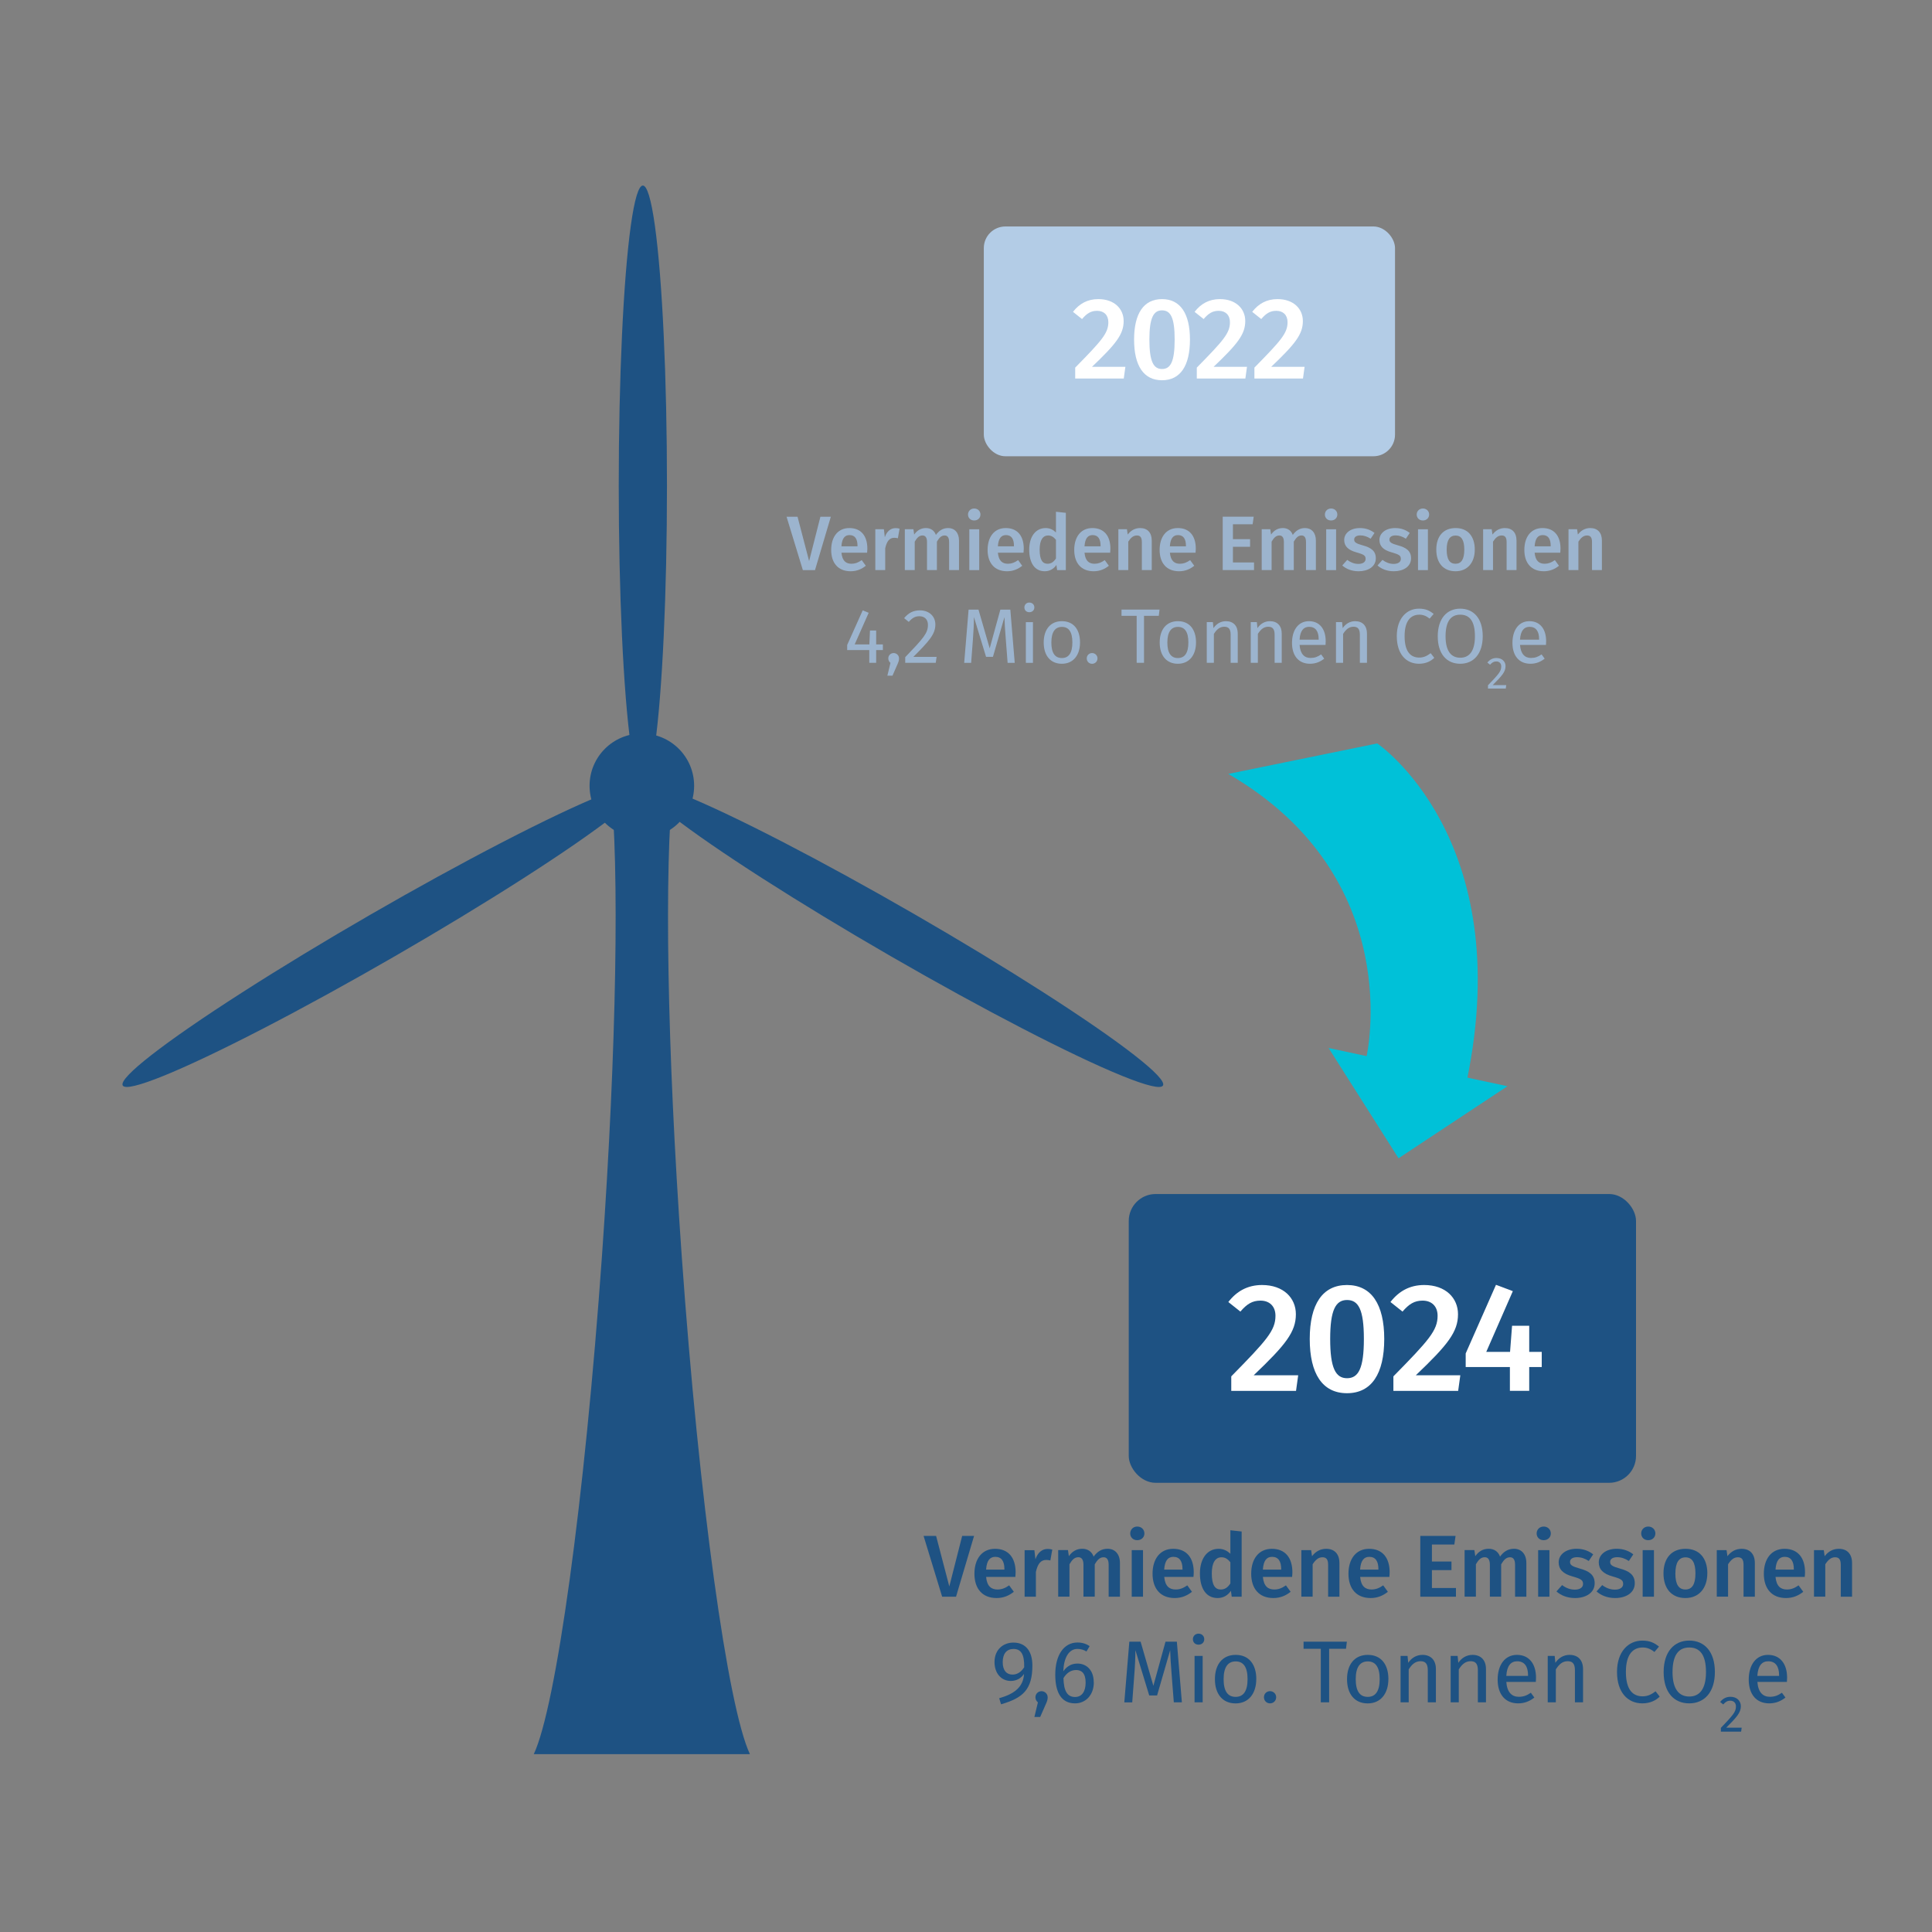 <?xml version="1.0" encoding="UTF-8"?>
<svg id="Ebene_1" data-name="Ebene 1" xmlns="http://www.w3.org/2000/svg" viewBox="0 0 500 500">
  <rect x="0" y="0" width="500" height="500" fill="#808080" stroke="none"/>
  <defs>
    <style>
      .cls-1 {
        fill: #b3cce6;
      }

      .cls-2 {
        fill: #fff;
      }

      .cls-3 {
        fill: #00c1d8;
      }

      .cls-4 {
        fill: #9cb4ce;
      }

      .cls-5 {
        fill: #1e5283;
      }
    </style>
  </defs>
  <g>
    <g>
      <g>
        <ellipse class="cls-5" cx="166.37" cy="125.69" rx="6.24" ry="77.67"/>
        <ellipse class="cls-5" cx="233.71" cy="242.09" rx="6.24" ry="77.67" transform="translate(-92.8 323.45) rotate(-60)"/>
        <ellipse class="cls-5" cx="99.03" cy="242.09" rx="77.67" ry="6.24" transform="translate(-107.78 81.95) rotate(-30)"/>
      </g>
      <circle class="cls-5" cx="166.11" cy="203.36" r="13.53"/>
    </g>
    <path class="cls-5" d="M194.08,453.98c-5.72-12.16-13.14-65.21-17.66-129.1-3.83-54.05-4.51-100.65-2.23-121.52h-16.16c2.27,20.87,1.59,67.47-2.23,121.52-4.52,63.89-11.93,116.94-17.66,129.1h55.94Z"/>
  </g>
  <g>
    <path class="cls-4" d="M210.92,147.55h-3.14l-4.22-13.82h2.84l3,11.48,2.92-11.48h2.7l-4.1,13.82Z"/>
    <path class="cls-4" d="M224.41,143.04h-6.64c.2,2.16,1.2,2.86,2.6,2.86.94,0,1.72-.3,2.64-.94l1.06,1.46c-1.04.84-2.32,1.42-3.92,1.42-3.28,0-5.04-2.18-5.04-5.52s1.7-5.66,4.7-5.66,4.66,2,4.66,5.34c0,.34-.04.76-.06,1.04ZM221.92,141.26c0-1.74-.62-2.78-2.06-2.78-1.2,0-1.96.8-2.1,2.9h4.16v-.12Z"/>
    <path class="cls-4" d="M232.81,136.82l-.44,2.48c-.32-.08-.56-.12-.94-.12-1.28,0-1.94.94-2.34,2.72v5.64h-2.56v-10.58h2.22l.24,2.08c.5-1.52,1.52-2.36,2.76-2.36.38,0,.72.04,1.06.14Z"/>
    <path class="cls-4" d="M248.19,139.88v7.66h-2.56v-7.26c0-1.32-.52-1.7-1.16-1.7-.88,0-1.42.62-2,1.6v7.36h-2.56v-7.26c0-1.32-.54-1.7-1.16-1.7-.9,0-1.44.62-2.02,1.6v7.36h-2.56v-10.58h2.22l.2,1.38c.76-1.06,1.72-1.68,3.06-1.68,1.24,0,2.16.66,2.56,1.78.8-1.1,1.78-1.78,3.18-1.78,1.68,0,2.8,1.22,2.8,3.22Z"/>
    <path class="cls-4" d="M253.74,133.16c0,.86-.66,1.54-1.62,1.54s-1.6-.68-1.6-1.54.66-1.56,1.6-1.56,1.62.68,1.62,1.56ZM253.42,147.55h-2.56v-10.58h2.56v10.58Z"/>
    <path class="cls-4" d="M264.89,143.04h-6.64c.2,2.16,1.2,2.86,2.6,2.86.94,0,1.72-.3,2.64-.94l1.06,1.46c-1.04.84-2.32,1.42-3.92,1.42-3.28,0-5.04-2.18-5.04-5.52s1.7-5.66,4.7-5.66,4.66,2,4.66,5.34c0,.34-.04.76-.06,1.04ZM262.41,141.26c0-1.74-.62-2.78-2.06-2.78-1.2,0-1.96.8-2.1,2.9h4.16v-.12Z"/>
    <path class="cls-4" d="M275.84,132.72v14.82h-2.26l-.18-1.34c-.64.96-1.66,1.64-3.02,1.64-2.64,0-4.02-2.22-4.02-5.58s1.64-5.6,4.26-5.6c1.12,0,2,.48,2.66,1.14v-5.36l2.56.28ZM273.28,144.54v-4.84c-.56-.68-1.16-1.12-2.02-1.12-1.32,0-2.2,1.12-2.2,3.66,0,2.72.78,3.66,2.04,3.66.94,0,1.58-.46,2.18-1.36Z"/>
    <path class="cls-4" d="M287.31,143.04h-6.64c.2,2.16,1.2,2.86,2.6,2.86.94,0,1.72-.3,2.64-.94l1.06,1.46c-1.04.84-2.32,1.42-3.92,1.42-3.28,0-5.04-2.18-5.04-5.52s1.7-5.66,4.7-5.66,4.66,2,4.66,5.34c0,.34-.04.76-.06,1.04ZM284.83,141.26c0-1.74-.62-2.78-2.06-2.78-1.2,0-1.96.8-2.1,2.9h4.16v-.12Z"/>
    <path class="cls-4" d="M298.07,139.88v7.66h-2.56v-7.26c0-1.32-.5-1.7-1.3-1.7-.92,0-1.6.62-2.22,1.6v7.36h-2.56v-10.58h2.22l.2,1.38c.82-1.06,1.88-1.68,3.22-1.68,1.9,0,3,1.2,3,3.22Z"/>
    <path class="cls-4" d="M309.41,143.04h-6.64c.2,2.16,1.2,2.86,2.6,2.86.94,0,1.72-.3,2.64-.94l1.06,1.46c-1.04.84-2.32,1.42-3.92,1.42-3.28,0-5.04-2.18-5.04-5.52s1.7-5.66,4.7-5.66,4.66,2,4.66,5.34c0,.34-.04.76-.06,1.04ZM306.92,141.26c0-1.74-.62-2.78-2.06-2.78-1.2,0-1.96.8-2.1,2.9h4.16v-.12Z"/>
    <path class="cls-4" d="M324.18,135.68h-5.1v3.86h4.44v1.96h-4.44v4.06h5.46v1.98h-8.1v-13.82h8.02l-.28,1.96Z"/>
    <path class="cls-4" d="M340.55,139.88v7.66h-2.56v-7.26c0-1.32-.52-1.7-1.16-1.7-.88,0-1.42.62-2,1.6v7.36h-2.56v-7.26c0-1.32-.54-1.7-1.16-1.7-.9,0-1.44.62-2.02,1.6v7.36h-2.56v-10.58h2.22l.2,1.38c.76-1.06,1.72-1.68,3.06-1.68,1.24,0,2.16.66,2.56,1.78.8-1.1,1.78-1.78,3.18-1.78,1.68,0,2.8,1.22,2.8,3.22Z"/>
    <path class="cls-4" d="M346.1,133.16c0,.86-.66,1.54-1.62,1.54s-1.6-.68-1.6-1.54.66-1.56,1.6-1.56,1.62.68,1.62,1.56ZM345.78,147.55h-2.56v-10.58h2.56v10.58Z"/>
    <path class="cls-4" d="M355.72,137.92l-1,1.5c-.88-.56-1.72-.86-2.66-.86-1.02,0-1.6.42-1.6,1.06,0,.7.42,1.02,2.22,1.52,2.16.58,3.38,1.46,3.38,3.34,0,2.2-2.04,3.36-4.46,3.36-1.82,0-3.24-.62-4.22-1.5l1.28-1.44c.82.62,1.8,1.04,2.88,1.04,1.14,0,1.88-.48,1.88-1.28,0-.88-.42-1.16-2.4-1.72-2.18-.6-3.14-1.64-3.14-3.2,0-1.76,1.62-3.08,4.08-3.08,1.52,0,2.76.48,3.76,1.26Z"/>
    <path class="cls-4" d="M364.84,137.92l-1,1.5c-.88-.56-1.72-.86-2.66-.86-1.02,0-1.6.42-1.6,1.06,0,.7.42,1.02,2.22,1.52,2.16.58,3.38,1.46,3.38,3.34,0,2.2-2.04,3.36-4.46,3.36-1.82,0-3.24-.62-4.22-1.5l1.28-1.44c.82.62,1.8,1.04,2.88,1.04,1.14,0,1.88-.48,1.88-1.28,0-.88-.42-1.16-2.4-1.72-2.18-.6-3.14-1.64-3.14-3.2,0-1.76,1.62-3.08,4.08-3.08,1.52,0,2.76.48,3.76,1.26Z"/>
    <path class="cls-4" d="M369.86,133.16c0,.86-.66,1.54-1.62,1.54s-1.6-.68-1.6-1.54.66-1.56,1.6-1.56,1.62.68,1.62,1.56ZM369.54,147.55h-2.56v-10.58h2.56v10.58Z"/>
    <path class="cls-4" d="M381.67,142.24c0,3.34-1.86,5.6-4.98,5.6s-4.98-2.12-4.98-5.6,1.86-5.58,5-5.58,4.96,2.12,4.96,5.58ZM374.4,142.24c0,2.54.78,3.66,2.28,3.66s2.28-1.14,2.28-3.66-.78-3.64-2.26-3.64-2.3,1.14-2.3,3.64Z"/>
    <path class="cls-4" d="M392.47,139.88v7.66h-2.56v-7.26c0-1.32-.5-1.7-1.3-1.7-.92,0-1.6.62-2.22,1.6v7.36h-2.56v-10.58h2.22l.2,1.38c.82-1.06,1.88-1.68,3.22-1.68,1.9,0,3,1.2,3,3.22Z"/>
    <path class="cls-4" d="M403.8,143.04h-6.64c.2,2.16,1.2,2.86,2.6,2.86.94,0,1.72-.3,2.64-.94l1.06,1.46c-1.04.84-2.32,1.42-3.92,1.42-3.28,0-5.04-2.18-5.04-5.52s1.7-5.66,4.7-5.66,4.66,2,4.66,5.34c0,.34-.04.76-.06,1.04ZM401.32,141.26c0-1.74-.62-2.78-2.06-2.78-1.2,0-1.96.8-2.1,2.9h4.16v-.12Z"/>
    <path class="cls-4" d="M414.57,139.88v7.66h-2.56v-7.26c0-1.32-.5-1.7-1.3-1.7-.92,0-1.6.62-2.22,1.6v7.36h-2.56v-10.58h2.22l.2,1.38c.82-1.06,1.88-1.68,3.22-1.68,1.9,0,3,1.2,3,3.22Z"/>
    <path class="cls-4" d="M228.49,168.24h-1.74v3.3h-1.78v-3.3h-5.72v-1.32l4.02-8.96,1.54.64-3.62,8.18h3.8l.16-3.6h1.6v3.6h1.74v1.46Z"/>
    <path class="cls-4" d="M232.67,170.39c0,.44-.1.84-.36,1.42l-1.34,3.06h-1.32l.8-3.32c-.34-.26-.56-.68-.56-1.16,0-.76.6-1.38,1.38-1.38s1.4.62,1.4,1.38Z"/>
    <path class="cls-4" d="M242.07,161.62c0,2.5-1.6,4.28-5.7,8.38h6.02l-.22,1.54h-7.9v-1.46c4.72-4.92,5.88-6.2,5.88-8.38,0-1.4-.9-2.22-2.2-2.22-1.12,0-1.86.44-2.76,1.46l-1.2-.96c1.08-1.34,2.38-2.02,4.06-2.02,2.46,0,4.02,1.58,4.02,3.66Z"/>
    <path class="cls-4" d="M262.61,171.55h-1.84l-.48-6.22c-.18-2.16-.32-4.48-.34-5.62l-2.98,10.28h-1.78l-3.14-10.3c0,1.62-.1,3.76-.26,5.78l-.46,6.08h-1.8l1.14-13.78h2.56l2.9,10.02,2.76-10.02h2.58l1.14,13.78Z"/>
    <path class="cls-4" d="M267.69,157.2c0,.7-.52,1.24-1.3,1.24s-1.28-.54-1.28-1.24.52-1.26,1.28-1.26,1.3.54,1.3,1.26ZM267.33,171.55h-1.84v-10.54h1.84v10.54Z"/>
    <path class="cls-4" d="M279.51,166.26c0,3.26-1.72,5.52-4.7,5.52s-4.7-2.16-4.7-5.5,1.72-5.52,4.72-5.52,4.68,2.16,4.68,5.5ZM272.09,166.28c0,2.74.96,4.02,2.72,4.02s2.72-1.28,2.72-4.04-.96-4.02-2.7-4.02-2.74,1.28-2.74,4.04Z"/>
    <path class="cls-4" d="M284.03,170.39c0,.78-.6,1.4-1.4,1.4s-1.38-.62-1.38-1.4.6-1.38,1.38-1.38,1.4.62,1.4,1.38Z"/>
    <path class="cls-4" d="M299.89,159.38h-3.82v12.16h-1.9v-12.16h-3.92v-1.62h9.84l-.2,1.62Z"/>
    <path class="cls-4" d="M309.53,166.26c0,3.26-1.72,5.52-4.7,5.52s-4.7-2.16-4.7-5.5,1.72-5.52,4.72-5.52,4.68,2.16,4.68,5.5ZM302.11,166.28c0,2.74.96,4.02,2.72,4.02s2.72-1.28,2.72-4.04-.96-4.02-2.7-4.02-2.74,1.28-2.74,4.04Z"/>
    <path class="cls-4" d="M320.33,163.98v7.56h-1.84v-7.3c0-1.58-.64-2.04-1.66-2.04-1.18,0-1.98.74-2.68,1.86v7.48h-1.84v-10.54h1.58l.16,1.56c.72-1.08,1.84-1.8,3.22-1.8,1.94,0,3.06,1.22,3.06,3.22Z"/>
    <path class="cls-4" d="M331.71,163.98v7.56h-1.84v-7.3c0-1.58-.64-2.04-1.66-2.04-1.18,0-1.98.74-2.68,1.86v7.48h-1.84v-10.54h1.58l.16,1.56c.72-1.08,1.84-1.8,3.22-1.8,1.94,0,3.06,1.22,3.06,3.22Z"/>
    <path class="cls-4" d="M343.05,166.9h-6.72c.18,2.44,1.32,3.38,2.84,3.38,1.04,0,1.82-.28,2.74-.92l.8,1.1c-1.04.82-2.22,1.32-3.68,1.32-2.94,0-4.66-2.06-4.66-5.4s1.66-5.62,4.38-5.62,4.34,1.98,4.34,5.2c0,.36-.02.7-.04.94ZM341.27,165.42c0-2.06-.82-3.2-2.48-3.2-1.4,0-2.32.98-2.46,3.32h4.94v-.12Z"/>
    <path class="cls-4" d="M353.77,163.98v7.56h-1.84v-7.3c0-1.58-.64-2.04-1.66-2.04-1.18,0-1.98.74-2.68,1.86v7.48h-1.84v-10.54h1.58l.16,1.56c.72-1.08,1.84-1.8,3.22-1.8,1.94,0,3.06,1.22,3.06,3.22Z"/>
    <path class="cls-4" d="M371.03,158.88l-1.04,1.22c-.86-.7-1.7-1.02-2.66-1.02-2.08,0-3.82,1.4-3.82,5.56s1.66,5.54,3.8,5.54c1.3,0,2.16-.56,2.94-1.14l.94,1.2c-.76.78-2.08,1.54-3.94,1.54-3.34,0-5.76-2.5-5.76-7.14s2.6-7.12,5.72-7.12c1.74,0,2.72.48,3.82,1.36Z"/>
    <path class="cls-4" d="M383.73,164.66c0,4.56-2.36,7.12-5.82,7.12s-5.82-2.48-5.82-7.1,2.38-7.16,5.82-7.16,5.82,2.5,5.82,7.14ZM374.11,164.68c0,3.98,1.56,5.54,3.8,5.54s3.8-1.56,3.8-5.56-1.44-5.58-3.8-5.58-3.8,1.62-3.8,5.6Z"/>
    <path class="cls-4" d="M389.63,172.42c0,1.46-.93,2.49-3.32,4.88h3.51l-.13.9h-4.6v-.85c2.75-2.87,3.43-3.61,3.43-4.88,0-.82-.52-1.29-1.28-1.29-.65,0-1.08.26-1.61.85l-.7-.56c.63-.78,1.39-1.18,2.37-1.18,1.43,0,2.34.92,2.34,2.13Z"/>
    <path class="cls-4" d="M400.1,166.9h-6.72c.18,2.44,1.32,3.38,2.84,3.38,1.04,0,1.82-.28,2.74-.92l.8,1.1c-1.04.82-2.22,1.32-3.68,1.32-2.94,0-4.66-2.06-4.66-5.4s1.66-5.62,4.38-5.62,4.34,1.98,4.34,5.2c0,.36-.02.7-.04.94ZM398.32,165.42c0-2.06-.82-3.2-2.48-3.2-1.4,0-2.32.98-2.46,3.32h4.94v-.12Z"/>
  </g>
  <rect class="cls-1" x="254.61" y="58.61" width="106.42" height="59.47" rx="5.59" ry="5.59"/>
  <g>
    <path class="cls-2" d="M290.8,83.08c0,3.42-1.95,5.91-8.19,11.85h8.64l-.42,3.03h-12.57v-2.82c6.9-7.02,8.58-8.91,8.58-11.76,0-1.86-1.17-2.94-2.91-2.94-1.59,0-2.64.66-3.9,2.13l-2.34-1.86c1.62-2.1,3.75-3.3,6.54-3.3,4.17,0,6.57,2.52,6.57,5.67Z"/>
    <path class="cls-2" d="M307.96,87.88c0,6.75-2.46,10.53-7.23,10.53s-7.23-3.78-7.23-10.53,2.49-10.47,7.23-10.47,7.23,3.75,7.23,10.47ZM297.46,87.88c0,5.64,1.05,7.62,3.27,7.62s3.27-1.92,3.27-7.62-1.05-7.56-3.27-7.56-3.27,1.98-3.27,7.56Z"/>
    <path class="cls-2" d="M322.27,83.08c0,3.42-1.95,5.91-8.19,11.85h8.64l-.42,3.03h-12.57v-2.82c6.9-7.02,8.58-8.91,8.58-11.76,0-1.86-1.17-2.94-2.91-2.94-1.59,0-2.64.66-3.9,2.13l-2.34-1.86c1.62-2.1,3.75-3.3,6.54-3.3,4.17,0,6.57,2.52,6.57,5.67Z"/>
    <path class="cls-2" d="M337.18,83.08c0,3.42-1.95,5.91-8.19,11.85h8.64l-.42,3.03h-12.57v-2.82c6.9-7.02,8.58-8.91,8.58-11.76,0-1.86-1.17-2.94-2.91-2.94-1.59,0-2.64.66-3.9,2.13l-2.34-1.86c1.62-2.1,3.75-3.3,6.54-3.3,4.17,0,6.57,2.52,6.57,5.67Z"/>
  </g>
  <g>
    <path class="cls-5" d="M247.41,413.23h-3.58l-4.81-15.74h3.24l3.42,13.08,3.33-13.08h3.08l-4.67,15.74Z"/>
    <path class="cls-5" d="M262.76,408.1h-7.56c.23,2.46,1.37,3.26,2.96,3.26,1.07,0,1.96-.34,3.01-1.07l1.21,1.66c-1.18.96-2.64,1.62-4.46,1.62-3.74,0-5.74-2.48-5.74-6.29s1.94-6.45,5.35-6.45,5.31,2.28,5.31,6.08c0,.39-.05.87-.07,1.18ZM259.94,406.08c0-1.98-.71-3.17-2.35-3.17-1.37,0-2.23.91-2.39,3.3h4.74v-.14Z"/>
    <path class="cls-5" d="M272.33,401.02l-.5,2.83c-.36-.09-.64-.14-1.07-.14-1.46,0-2.21,1.07-2.67,3.1v6.42h-2.92v-12.05h2.53l.27,2.37c.57-1.73,1.73-2.69,3.14-2.69.43,0,.82.05,1.21.16Z"/>
    <path class="cls-5" d="M289.84,404.5v8.73h-2.92v-8.27c0-1.5-.59-1.94-1.32-1.94-1,0-1.62.71-2.28,1.82v8.38h-2.92v-8.27c0-1.5-.62-1.94-1.32-1.94-1.03,0-1.64.71-2.3,1.82v8.38h-2.92v-12.05h2.53l.23,1.57c.87-1.21,1.96-1.91,3.49-1.91,1.41,0,2.46.75,2.92,2.03.91-1.25,2.03-2.03,3.62-2.03,1.91,0,3.19,1.39,3.19,3.67Z"/>
    <path class="cls-5" d="M296.17,396.85c0,.98-.75,1.75-1.85,1.75s-1.82-.77-1.82-1.75.75-1.78,1.82-1.78,1.85.77,1.85,1.78ZM295.81,413.23h-2.92v-12.05h2.92v12.05Z"/>
    <path class="cls-5" d="M308.86,408.1h-7.56c.23,2.46,1.37,3.26,2.96,3.26,1.07,0,1.96-.34,3.01-1.07l1.21,1.66c-1.18.96-2.64,1.62-4.46,1.62-3.74,0-5.74-2.48-5.74-6.29s1.94-6.45,5.35-6.45,5.31,2.28,5.31,6.08c0,.39-.05.87-.07,1.18ZM306.03,406.08c0-1.98-.71-3.17-2.35-3.17-1.37,0-2.23.91-2.39,3.3h4.74v-.14Z"/>
    <path class="cls-5" d="M321.34,396.35v16.88h-2.57l-.21-1.53c-.73,1.09-1.89,1.87-3.44,1.87-3.01,0-4.58-2.53-4.58-6.36s1.87-6.38,4.85-6.38c1.28,0,2.28.55,3.03,1.3v-6.1l2.92.32ZM318.42,409.81v-5.51c-.64-.77-1.32-1.28-2.3-1.28-1.5,0-2.51,1.28-2.51,4.17,0,3.1.89,4.17,2.32,4.17,1.07,0,1.8-.52,2.48-1.55Z"/>
    <path class="cls-5" d="M334.39,408.1h-7.56c.23,2.46,1.37,3.26,2.96,3.26,1.07,0,1.96-.34,3.01-1.07l1.21,1.66c-1.18.96-2.64,1.62-4.46,1.62-3.74,0-5.74-2.48-5.74-6.29s1.94-6.45,5.35-6.45,5.31,2.28,5.31,6.08c0,.39-.05.87-.07,1.18ZM331.57,406.08c0-1.98-.71-3.17-2.35-3.17-1.37,0-2.23.91-2.39,3.3h4.74v-.14Z"/>
    <path class="cls-5" d="M346.64,404.5v8.73h-2.92v-8.27c0-1.5-.57-1.94-1.48-1.94-1.05,0-1.82.71-2.53,1.82v8.38h-2.92v-12.05h2.53l.23,1.57c.93-1.21,2.14-1.91,3.67-1.91,2.16,0,3.42,1.37,3.42,3.67Z"/>
    <path class="cls-5" d="M359.56,408.1h-7.56c.23,2.46,1.37,3.26,2.96,3.26,1.07,0,1.96-.34,3.01-1.07l1.21,1.66c-1.18.96-2.64,1.62-4.46,1.62-3.74,0-5.74-2.48-5.74-6.29s1.94-6.45,5.35-6.45,5.31,2.28,5.31,6.08c0,.39-.05.87-.07,1.18ZM356.73,406.08c0-1.98-.71-3.17-2.35-3.17-1.37,0-2.23.91-2.39,3.3h4.74v-.14Z"/>
    <path class="cls-5" d="M376.39,399.72h-5.81v4.4h5.06v2.23h-5.06v4.62h6.22v2.26h-9.23v-15.74h9.13l-.32,2.23Z"/>
    <path class="cls-5" d="M395.02,404.5v8.73h-2.92v-8.27c0-1.5-.59-1.94-1.32-1.94-1,0-1.62.71-2.28,1.82v8.38h-2.92v-8.27c0-1.5-.62-1.94-1.32-1.94-1.03,0-1.64.71-2.3,1.82v8.38h-2.92v-12.05h2.53l.23,1.57c.87-1.21,1.96-1.91,3.49-1.91,1.41,0,2.46.75,2.92,2.03.91-1.25,2.03-2.03,3.62-2.03,1.91,0,3.19,1.39,3.19,3.67Z"/>
    <path class="cls-5" d="M401.35,396.85c0,.98-.75,1.75-1.85,1.75s-1.82-.77-1.82-1.75.75-1.78,1.82-1.78,1.85.77,1.85,1.78ZM400.99,413.23h-2.92v-12.05h2.92v12.05Z"/>
    <path class="cls-5" d="M412.31,402.27l-1.14,1.71c-1-.64-1.96-.98-3.03-.98-1.16,0-1.82.48-1.82,1.21,0,.8.48,1.16,2.53,1.73,2.46.66,3.85,1.66,3.85,3.8,0,2.51-2.32,3.83-5.08,3.83-2.07,0-3.69-.71-4.81-1.71l1.46-1.64c.93.71,2.05,1.18,3.28,1.18,1.3,0,2.14-.55,2.14-1.46,0-1-.48-1.32-2.73-1.96-2.48-.68-3.58-1.87-3.58-3.65,0-2,1.85-3.51,4.65-3.51,1.73,0,3.14.55,4.28,1.44Z"/>
    <path class="cls-5" d="M422.69,402.27l-1.14,1.71c-1-.64-1.96-.98-3.03-.98-1.16,0-1.82.48-1.82,1.21,0,.8.48,1.16,2.53,1.73,2.46.66,3.85,1.66,3.85,3.8,0,2.51-2.32,3.83-5.08,3.83-2.07,0-3.69-.71-4.81-1.71l1.46-1.64c.93.71,2.05,1.18,3.28,1.18,1.3,0,2.14-.55,2.14-1.46,0-1-.48-1.32-2.73-1.96-2.48-.68-3.58-1.87-3.58-3.65,0-2,1.85-3.51,4.65-3.51,1.73,0,3.14.55,4.28,1.44Z"/>
    <path class="cls-5" d="M428.41,396.85c0,.98-.75,1.75-1.85,1.75s-1.82-.77-1.82-1.75.75-1.78,1.82-1.78,1.85.77,1.85,1.78ZM428.04,413.23h-2.92v-12.05h2.92v12.05Z"/>
    <path class="cls-5" d="M441.85,407.19c0,3.8-2.12,6.38-5.67,6.38s-5.67-2.42-5.67-6.38,2.12-6.36,5.7-6.36,5.65,2.42,5.65,6.36ZM433.58,407.19c0,2.89.89,4.17,2.6,4.17s2.6-1.3,2.6-4.17-.89-4.15-2.57-4.15-2.62,1.3-2.62,4.15Z"/>
    <path class="cls-5" d="M454.15,404.5v8.73h-2.92v-8.27c0-1.5-.57-1.94-1.48-1.94-1.05,0-1.82.71-2.53,1.82v8.38h-2.92v-12.05h2.53l.23,1.57c.93-1.21,2.14-1.91,3.67-1.91,2.16,0,3.42,1.37,3.42,3.67Z"/>
    <path class="cls-5" d="M467.06,408.1h-7.56c.23,2.46,1.37,3.26,2.96,3.26,1.07,0,1.96-.34,3.01-1.07l1.21,1.66c-1.18.96-2.64,1.62-4.46,1.62-3.74,0-5.74-2.48-5.74-6.29s1.94-6.45,5.35-6.45,5.31,2.28,5.31,6.08c0,.39-.05.87-.07,1.18ZM464.24,406.08c0-1.98-.71-3.17-2.35-3.17-1.37,0-2.23.91-2.39,3.3h4.74v-.14Z"/>
    <path class="cls-5" d="M479.31,404.5v8.73h-2.92v-8.27c0-1.5-.57-1.94-1.48-1.94-1.05,0-1.82.71-2.53,1.82v8.38h-2.92v-12.05h2.53l.23,1.57c.93-1.21,2.14-1.91,3.67-1.91,2.16,0,3.42,1.37,3.42,3.67Z"/>
    <path class="cls-5" d="M267.18,431.02c0,6.31-2.51,8.43-8.11,10.05l-.48-1.57c3.83-1.09,6.26-2.85,6.42-6.29-.66,1.03-1.87,1.82-3.42,1.82-2.37,0-4.21-1.87-4.21-4.9,0-3.19,2.23-5.03,4.88-5.03,3.28,0,4.92,2.35,4.92,5.92ZM265.06,431.49c.07-3.44-.87-4.74-2.76-4.74-1.78,0-2.8,1.23-2.8,3.42s1.05,3.21,2.53,3.21c1.3,0,2.28-.73,3.03-1.89Z"/>
    <path class="cls-5" d="M271.14,439.24c0,.5-.11.96-.41,1.62l-1.53,3.49h-1.5l.91-3.78c-.39-.3-.64-.77-.64-1.32,0-.87.68-1.57,1.57-1.57s1.59.71,1.59,1.57Z"/>
    <path class="cls-5" d="M283.08,435.39c0,3.33-2.16,5.44-4.85,5.44-3.71,0-5.13-3.05-5.13-7.43,0-4.99,2.16-8.32,5.76-8.32,1.23,0,2.26.34,3.14.93l-.82,1.39c-.71-.43-1.5-.66-2.35-.66-2.21,0-3.53,2.3-3.65,5.79,1-1.41,2.23-2,3.67-2,2.23,0,4.21,1.59,4.21,4.85ZM280.96,435.46c0-2.42-1.03-3.26-2.46-3.26s-2.51.84-3.28,2.1c.09,3.33.98,4.88,3.01,4.88,1.8,0,2.73-1.48,2.73-3.71Z"/>
    <path class="cls-5" d="M305.88,440.56h-2.1l-.55-7.08c-.21-2.46-.36-5.1-.39-6.4l-3.39,11.71h-2.03l-3.58-11.73c0,1.85-.11,4.28-.3,6.58l-.52,6.93h-2.05l1.3-15.7h2.92l3.3,11.41,3.14-11.41h2.94l1.3,15.7Z"/>
    <path class="cls-5" d="M311.66,424.23c0,.8-.59,1.41-1.48,1.41s-1.46-.62-1.46-1.41.59-1.44,1.46-1.44,1.48.62,1.48,1.44ZM311.25,440.56h-2.1v-12.01h2.1v12.01Z"/>
    <path class="cls-5" d="M325.12,434.55c0,3.71-1.96,6.29-5.35,6.29s-5.35-2.46-5.35-6.27,1.96-6.29,5.38-6.29,5.33,2.46,5.33,6.27ZM316.67,434.57c0,3.12,1.09,4.58,3.1,4.58s3.1-1.46,3.1-4.6-1.09-4.58-3.08-4.58-3.12,1.46-3.12,4.6Z"/>
    <path class="cls-5" d="M330.27,439.24c0,.89-.68,1.59-1.59,1.59s-1.57-.71-1.57-1.59.68-1.57,1.57-1.57,1.59.71,1.59,1.57Z"/>
    <path class="cls-5" d="M348.33,426.71h-4.35v13.85h-2.16v-13.85h-4.46v-1.85h11.21l-.23,1.85Z"/>
    <path class="cls-5" d="M359.31,434.55c0,3.71-1.96,6.29-5.35,6.29s-5.35-2.46-5.35-6.27,1.96-6.29,5.38-6.29,5.33,2.46,5.33,6.27ZM350.86,434.57c0,3.12,1.09,4.58,3.1,4.58s3.1-1.46,3.1-4.6-1.09-4.58-3.08-4.58-3.12,1.46-3.12,4.6Z"/>
    <path class="cls-5" d="M371.61,431.95v8.61h-2.1v-8.32c0-1.8-.73-2.32-1.89-2.32-1.34,0-2.25.84-3.05,2.12v8.52h-2.1v-12.01h1.8l.18,1.78c.82-1.23,2.1-2.05,3.67-2.05,2.21,0,3.49,1.39,3.49,3.67Z"/>
    <path class="cls-5" d="M384.57,431.95v8.61h-2.1v-8.32c0-1.8-.73-2.32-1.89-2.32-1.34,0-2.25.84-3.05,2.12v8.52h-2.1v-12.01h1.8l.18,1.78c.82-1.23,2.1-2.05,3.67-2.05,2.21,0,3.49,1.39,3.49,3.67Z"/>
    <path class="cls-5" d="M397.48,435.28h-7.65c.21,2.78,1.5,3.85,3.23,3.85,1.19,0,2.07-.32,3.12-1.05l.91,1.25c-1.19.93-2.53,1.5-4.19,1.5-3.35,0-5.31-2.35-5.31-6.15s1.89-6.4,4.99-6.4,4.94,2.26,4.94,5.92c0,.41-.02.8-.05,1.07ZM395.46,433.59c0-2.35-.93-3.65-2.83-3.65-1.59,0-2.64,1.12-2.8,3.78h5.63v-.14Z"/>
    <path class="cls-5" d="M409.69,431.95v8.61h-2.1v-8.32c0-1.8-.73-2.32-1.89-2.32-1.34,0-2.25.84-3.05,2.12v8.52h-2.1v-12.01h1.8l.18,1.78c.82-1.23,2.1-2.05,3.67-2.05,2.21,0,3.49,1.39,3.49,3.67Z"/>
    <path class="cls-5" d="M429.35,426.14l-1.19,1.39c-.98-.8-1.94-1.16-3.03-1.16-2.37,0-4.35,1.59-4.35,6.33s1.89,6.31,4.33,6.31c1.48,0,2.46-.64,3.35-1.3l1.07,1.37c-.87.89-2.37,1.75-4.49,1.75-3.8,0-6.56-2.85-6.56-8.13s2.96-8.11,6.52-8.11c1.98,0,3.1.55,4.35,1.55Z"/>
    <path class="cls-5" d="M443.81,432.72c0,5.19-2.69,8.11-6.63,8.11s-6.63-2.82-6.63-8.09,2.71-8.16,6.63-8.16,6.63,2.85,6.63,8.13ZM432.85,432.75c0,4.53,1.78,6.31,4.33,6.31s4.33-1.78,4.33-6.33-1.64-6.36-4.33-6.36-4.33,1.85-4.33,6.38Z"/>
    <path class="cls-5" d="M450.53,441.56c0,1.66-1.06,2.84-3.78,5.56h4l-.15,1.02h-5.24v-.97c3.13-3.27,3.9-4.12,3.9-5.56,0-.93-.6-1.47-1.46-1.47-.74,0-1.23.29-1.83.97l-.8-.64c.72-.89,1.58-1.34,2.69-1.34,1.63,0,2.67,1.05,2.67,2.43Z"/>
    <path class="cls-5" d="M462.46,435.28h-7.65c.21,2.78,1.5,3.85,3.23,3.85,1.19,0,2.07-.32,3.12-1.05l.91,1.25c-1.19.93-2.53,1.5-4.19,1.5-3.35,0-5.31-2.35-5.31-6.15s1.89-6.4,4.99-6.4,4.94,2.26,4.94,5.92c0,.41-.02.8-.05,1.07ZM460.43,433.59c0-2.35-.93-3.65-2.83-3.65-1.59,0-2.64,1.12-2.8,3.78h5.63v-.14Z"/>
  </g>
  <rect class="cls-5" x="292.12" y="309.01" width="131.28" height="74.74" rx="6.96" ry="6.96"/>
  <g>
    <path class="cls-2" d="M335.37,340.12c0,4.56-2.6,7.88-10.92,15.8h11.52l-.56,4.04h-16.76v-3.76c9.2-9.36,11.44-11.88,11.44-15.68,0-2.48-1.56-3.92-3.88-3.92-2.12,0-3.52.88-5.2,2.84l-3.12-2.48c2.16-2.8,5-4.4,8.72-4.4,5.56,0,8.76,3.36,8.76,7.56Z"/>
    <path class="cls-2" d="M358.24,346.52c0,9-3.28,14.04-9.64,14.04s-9.64-5.04-9.64-14.04,3.32-13.96,9.64-13.96,9.64,5,9.64,13.96ZM344.25,346.52c0,7.52,1.4,10.16,4.36,10.16s4.36-2.56,4.36-10.16-1.4-10.08-4.36-10.08-4.36,2.64-4.36,10.08Z"/>
    <path class="cls-2" d="M377.33,340.12c0,4.56-2.6,7.88-10.92,15.8h11.52l-.56,4.04h-16.76v-3.76c9.2-9.36,11.44-11.88,11.44-15.68,0-2.48-1.56-3.92-3.88-3.92-2.12,0-3.52.88-5.2,2.84l-3.12-2.48c2.16-2.8,5-4.4,8.72-4.4,5.56,0,8.76,3.36,8.76,7.56Z"/>
    <path class="cls-2" d="M399,353.79h-3.24v6.16h-5v-6.16h-11.44v-3.52l7.84-17.76,4.36,1.64-6.88,15.72h6.16l.52-6.76h4.44v6.76h3.24v3.92Z"/>
  </g>
  <polygon class="cls-3" points="361.94 299.76 390.13 281.11 343.84 271.22 361.94 299.76"/>
  <path class="cls-3" d="M353.64,273.52s10.75-46.29-35.76-73.23l38.55-7.89s36.22,24.49,23.18,87.28l-25.97-6.16Z"/>
</svg>